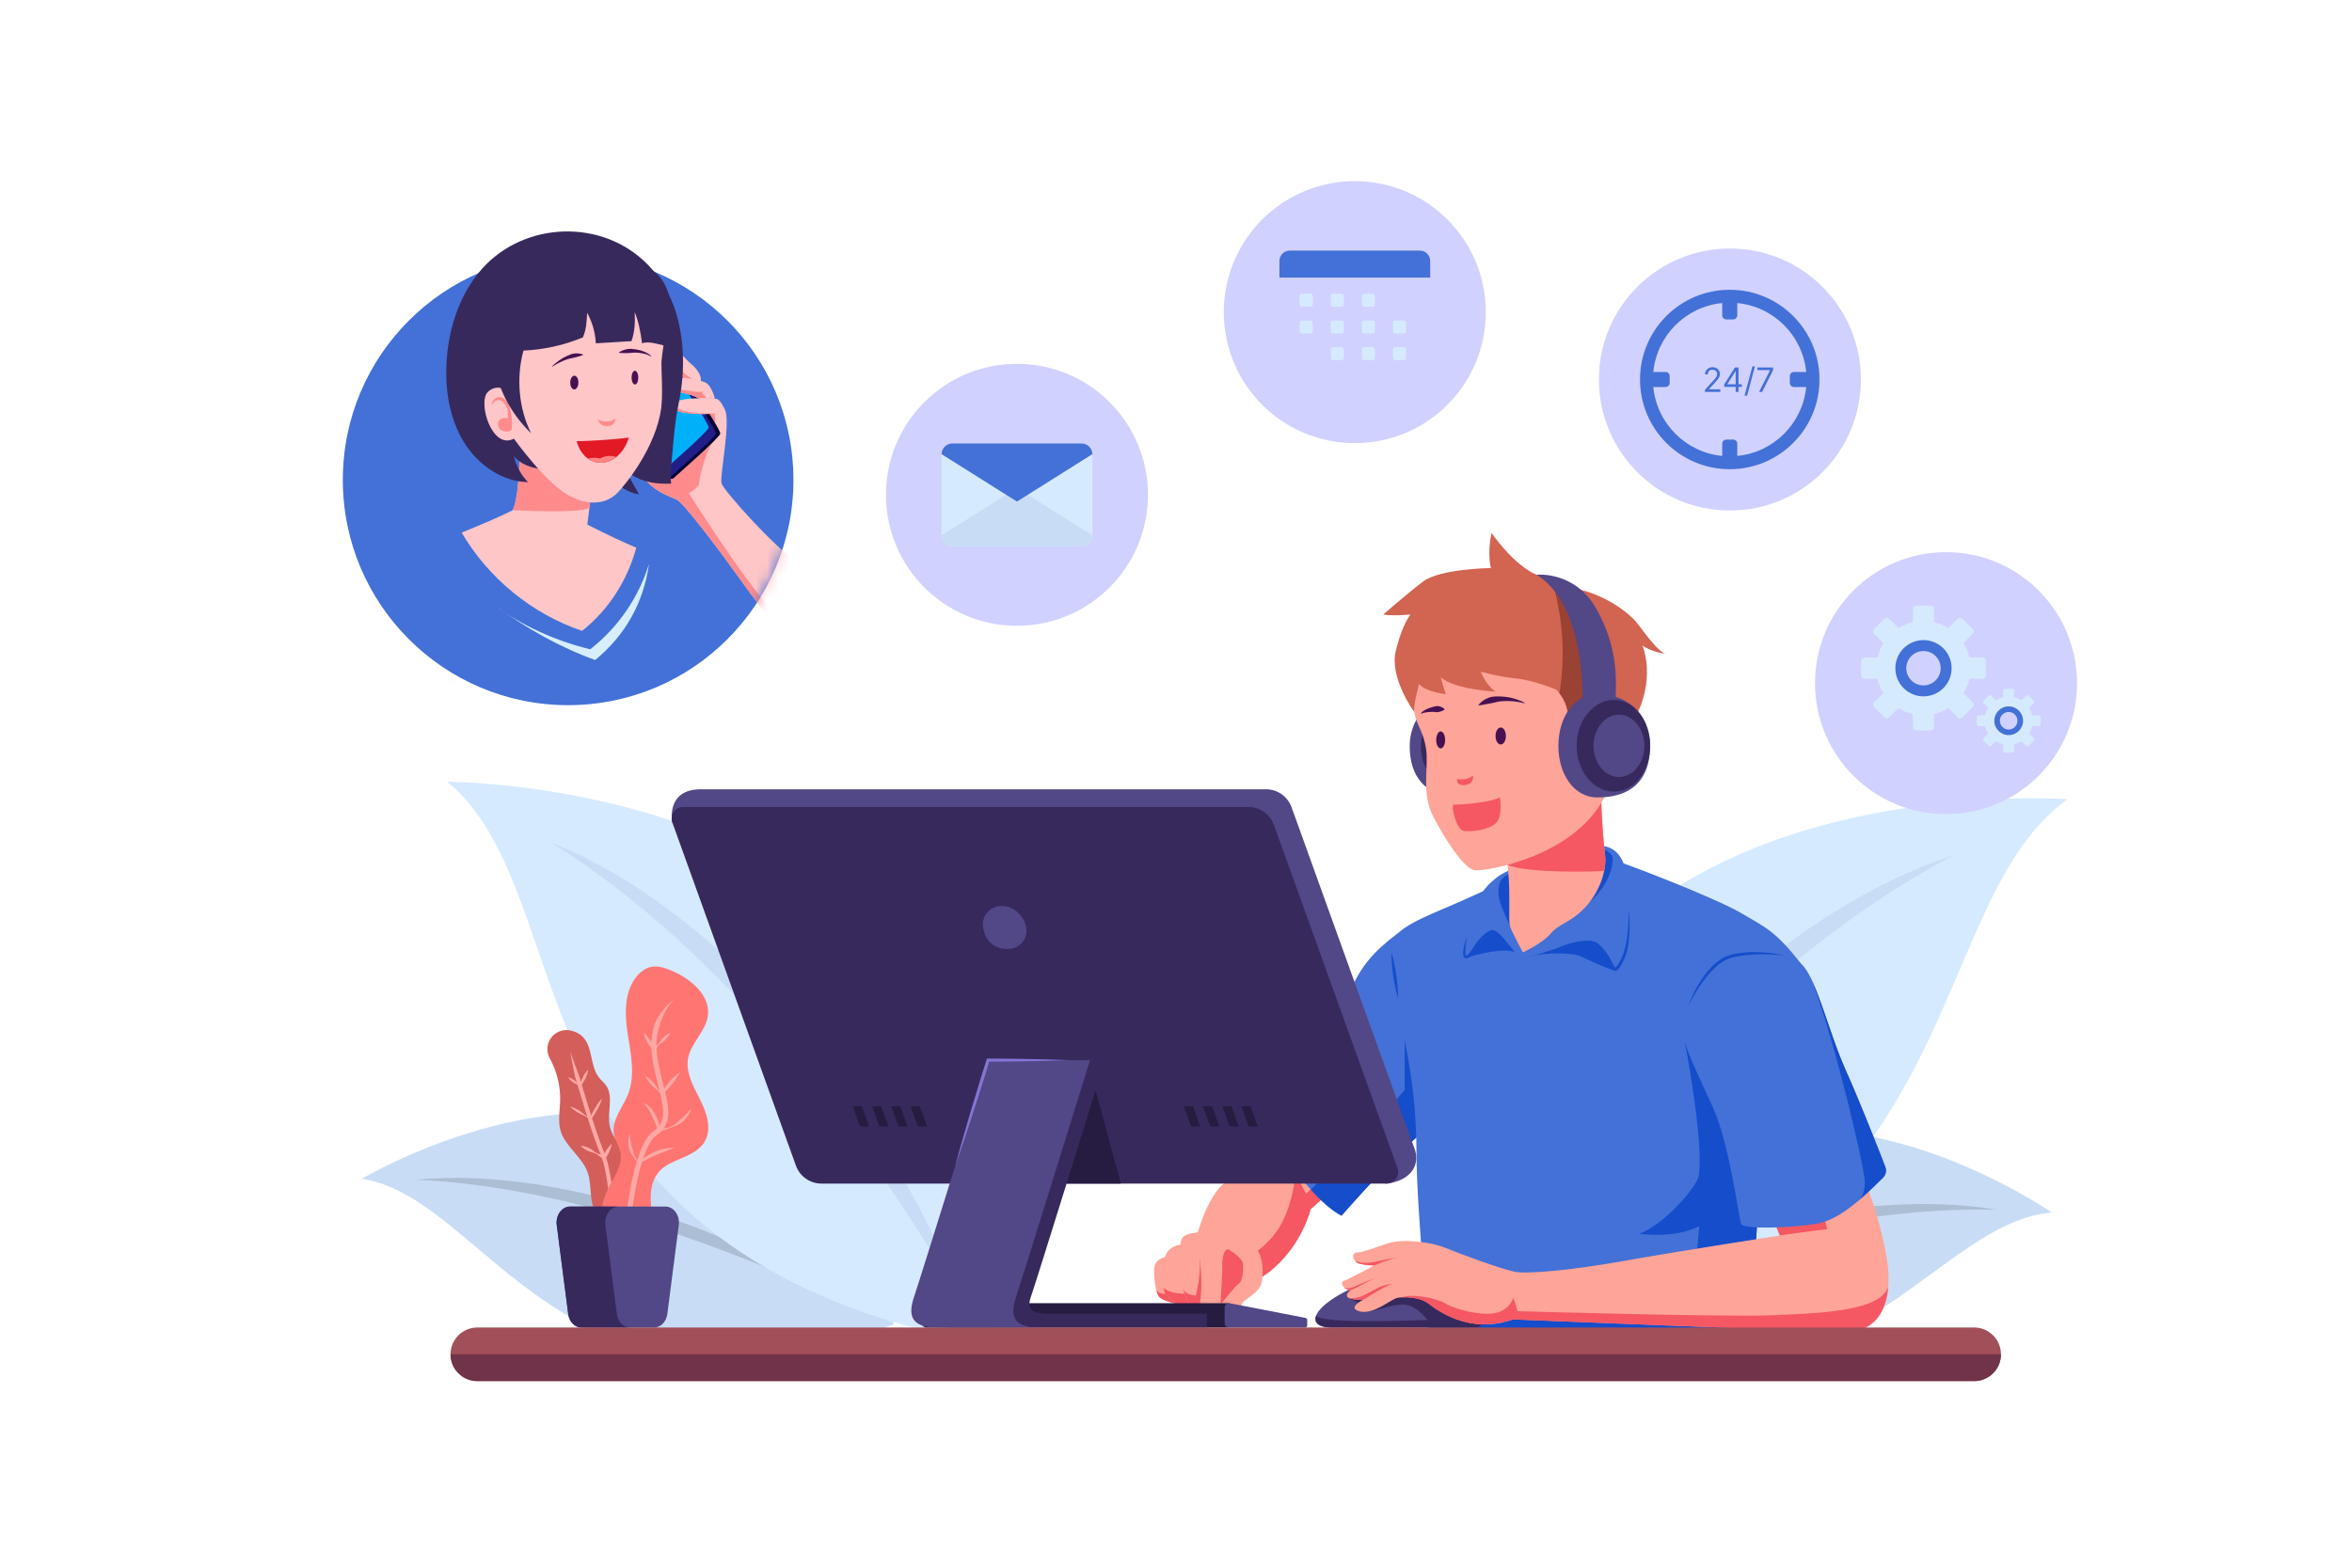 <svg width="210" height="140" viewBox="0 0 210 140" fill="none" xmlns="http://www.w3.org/2000/svg">
<mask id="mask0_2414_110581" style="mask-type:luminance" maskUnits="userSpaceOnUse" x="0" y="0" width="210" height="140">
<path d="M0 0.01H209.985V140H0V0.01Z" fill="white"/>
</mask>
<g mask="url(#mask0_2414_110581)">
<path d="M183.189 108.283C171.62 109.265 163.82 130.951 134.898 117.916C134.898 117.916 138.074 108.449 152.301 102.548C166.527 96.647 183.189 108.283 183.189 108.283Z" fill="#C8DDF5"/>
<path d="M138.844 116.293C141.863 114.723 144.995 113.37 148.194 112.192C148.989 111.887 149.796 111.611 150.606 111.343C151.412 111.064 152.228 110.817 153.043 110.565C153.855 110.303 154.682 110.091 155.506 109.867C155.918 109.757 156.329 109.641 156.743 109.537L157.989 109.238L159.238 108.952L160.495 108.704L161.753 108.457C162.172 108.377 162.595 108.315 163.018 108.25C163.864 108.126 164.706 107.984 165.558 107.902C166.409 107.814 167.255 107.691 168.111 107.659C171.518 107.412 174.963 107.468 178.323 108.037C174.92 107.954 171.546 108.156 168.199 108.568L167.571 108.639L166.947 108.735L165.696 108.918C164.86 109.025 164.033 109.193 163.204 109.342C162.79 109.423 162.373 109.482 161.96 109.568L160.723 109.824L159.485 110.082L158.255 110.377L157.022 110.659C156.612 110.757 156.204 110.868 155.796 110.972L154.57 111.289C154.161 111.392 153.758 111.519 153.35 111.626C152.536 111.849 151.72 112.068 150.913 112.319C150.105 112.565 149.291 112.795 148.486 113.054C145.256 114.06 142.055 115.167 138.844 116.293Z" fill="#ACBED3"/>
<path d="M184.606 71.374C170.489 81.465 177.02 115.281 129.911 120.605C129.911 120.605 126.766 106.017 140.541 87.578C154.317 69.139 184.606 71.374 184.606 71.374Z" fill="#D6EAFF"/>
<path d="M133.039 116.527C135.094 112.076 137.63 107.842 140.483 103.835C143.328 99.819 146.517 96.041 149.991 92.541C153.47 89.048 157.239 85.826 161.317 83.046C165.383 80.266 169.769 77.874 174.448 76.383C170.106 78.66 166.082 81.367 162.26 84.335C158.453 87.32 154.852 90.557 151.442 93.985C148.028 97.413 144.812 101.035 141.75 104.798C138.698 108.57 135.83 112.496 133.039 116.527Z" fill="#C8DDF5"/>
<path d="M32.305 105.268C43.777 107.062 50.029 129.244 79.797 118.278C79.797 118.278 77.296 108.611 63.52 101.722C49.745 94.834 32.305 105.268 32.305 105.268Z" fill="#C8DDF5"/>
<path d="M75.979 116.371C72.855 115.022 69.74 113.692 66.589 112.461C65.804 112.146 65.009 111.859 64.22 111.557C63.433 111.25 62.634 110.974 61.838 110.694C61.438 110.559 61.045 110.404 60.644 110.272L59.444 109.869C59.044 109.737 58.645 109.598 58.243 109.471L57.033 109.103L55.827 108.722L54.61 108.378L53.393 108.034C52.988 107.92 52.575 107.832 52.169 107.722C51.352 107.514 50.539 107.289 49.713 107.124L48.478 106.853L47.861 106.713L47.24 106.598C43.931 105.951 40.58 105.513 37.18 105.355C40.571 105.025 44.011 105.211 47.392 105.698C48.244 105.79 49.079 105.972 49.922 106.12C50.766 106.262 51.596 106.462 52.431 106.646C52.848 106.74 53.266 106.832 53.679 106.942L54.916 107.277L56.153 107.612L57.378 107.986L58.6 108.372C59.006 108.504 59.407 108.65 59.81 108.788C60.617 109.069 61.426 109.339 62.218 109.657C63.014 109.967 63.811 110.27 64.595 110.606C65.383 110.93 66.169 111.261 66.941 111.622C70.049 113.022 73.078 114.592 75.979 116.371Z" fill="#ACBED3"/>
<path d="M39.945 69.822C52.657 80.337 44.2 111.968 88.519 120.172C88.519 120.172 92.478 106.548 80.649 88.139C68.819 69.73 39.945 69.822 39.945 69.822Z" fill="#D6EAFF"/>
<path d="M85.808 116.098C83.413 112.097 80.947 108.188 78.3 104.412C75.642 100.645 72.834 96.998 69.828 93.521C66.824 90.043 63.631 86.732 60.227 83.642C56.808 80.567 53.182 77.724 49.227 75.255C53.573 76.963 57.582 79.518 61.258 82.422C64.947 85.328 68.31 88.635 71.376 92.183C74.438 95.736 77.209 99.537 79.632 103.541C82.064 107.538 84.177 111.729 85.808 116.098Z" fill="#C8DDF5"/>
<path d="M114.697 99.27C113.105 101.16 111.663 104.293 110.768 104.791C109.873 105.288 108.363 105.461 106.937 110.052C105.511 114.642 112.712 114.014 112.712 114.014C112.712 114.014 115.791 112.246 117.034 107.973L120.117 105.238L114.697 99.27Z" fill="#FFA498"/>
<path d="M109.126 113.507C109.126 113.507 111.456 112.748 113.433 110.66C115.417 108.564 115.673 104.835 115.673 104.835L116.623 106.611L118.524 104.579L119.441 104.491L120.116 105.235L117.033 107.97C115.79 112.242 112.711 114.011 112.711 114.011C112.711 114.011 110.726 114.182 109.047 113.682C109.09 113.574 109.126 113.507 109.126 113.507Z" fill="#F55763"/>
<path d="M125.495 82.826C123.289 84.439 121.973 85.609 120.877 87.802C119.78 89.995 112.907 97.875 112.469 98.578C112.03 99.281 116.331 106.738 119.774 108.566C119.774 108.566 124.971 102.571 127.969 100.304C130.966 98.038 129.943 89.995 128.554 87.29C127.164 84.585 125.495 82.826 125.495 82.826Z" fill="#4371D7"/>
<path d="M125.419 97.338V92.861C125.419 92.861 126.003 92.628 126.458 94.138C126.64 94.743 126.626 95.379 126.545 95.926L129.891 93.409C130.03 96.226 129.577 99.092 127.974 100.305C124.976 102.571 119.779 108.566 119.779 108.566C118.89 108.095 117.945 107.247 117.039 106.239C119.155 104.132 123.171 100.064 125.419 97.338Z" fill="#154DCB"/>
<path d="M104.034 112.248C103.462 112.426 103.039 112.7 103.039 113.421C103.039 114.142 103.163 115.286 103.437 115.733C103.71 116.181 105.123 116.449 105.123 116.449C105.123 116.449 105.028 113.471 104.73 112.924C104.431 112.377 104.034 112.248 104.034 112.248Z" fill="#FFA498"/>
<path d="M103.429 115.733C103.352 115.608 103.288 115.424 103.234 115.213C103.541 115.514 103.644 115.516 104.019 115.556L105.091 115.89C105.108 116.225 105.115 116.449 105.115 116.449C105.115 116.449 103.703 116.181 103.429 115.733Z" fill="#F55763"/>
<path d="M105.401 111.151C104.705 111.226 104.009 111.748 104.009 112.469C104.009 113.19 103.76 115.205 104.009 115.528C104.258 115.851 105.476 116.771 105.899 116.846C106.321 116.92 107.039 116.796 106.941 116.572C106.844 116.348 105.401 111.151 105.401 111.151Z" fill="#FFA498"/>
<path d="M103.898 114.986C104.426 115.582 105.776 115.529 105.776 115.529C105.776 115.529 106.369 116.162 106.443 116.366C106.487 116.489 106.73 116.65 106.763 116.776C106.54 116.861 106.159 116.892 105.894 116.846C105.479 116.772 104.302 115.888 104.022 115.549L103.898 114.988V114.986Z" fill="#F55763"/>
<path d="M107.999 109.966C105.863 110.087 105.465 110.286 105.391 111.156C105.316 112.026 105.366 114.563 105.639 115.209C105.913 115.856 106.062 116.428 106.41 116.776C106.758 117.124 107.279 117.125 107.279 117.125C107.279 117.125 108.449 115.408 108.499 113.966C108.548 112.524 107.999 109.966 107.999 109.966Z" fill="#FFA498"/>
<path d="M106.776 115.696C106.884 115.106 107.124 114.476 107.155 112.5C107.166 111.757 107.855 115.635 107.547 116.699C107.394 116.963 107.284 117.125 107.284 117.125C107.284 117.125 106.763 117.124 106.415 116.775C106.067 116.427 105.918 115.855 105.644 115.209C105.627 115.167 105.61 115.116 105.594 115.059C105.733 115.422 106.176 115.66 106.776 115.696Z" fill="#F55763"/>
<path d="M112.69 114.341C112.555 115.529 110.999 115.957 110.825 116.554C110.651 117.151 110.775 117.698 110.477 117.847C110.178 117.996 108.935 117.3 108.985 116.505C108.985 116.505 108.661 117.176 107.94 117.3C107.219 117.424 107.045 116.898 107.17 116.104C107.294 115.311 107.269 114.888 107.244 113.943C107.219 112.998 106.996 112.128 107.418 111.084C107.841 110.04 108.413 109.12 109.557 109.294C110.7 109.468 111.397 110.91 112.018 111.407C112.64 111.904 112.839 113.023 112.69 114.341Z" fill="#FFA498"/>
<path d="M108.977 116.5C109.046 114.989 109.125 113.752 109.125 113.508C109.125 113.265 109.046 111.661 109.616 111.563C109.703 111.549 110.957 112.343 110.981 112.879C111.005 113.415 110.981 114.378 110.591 114.652C110.201 114.927 108.977 116.5 108.977 116.5Z" fill="#F55763"/>
<path d="M160.795 86.043C158.528 83.168 157.748 82.875 155.409 81.511C153.069 80.146 144.198 76.685 142.37 76.246C140.542 75.807 133.17 79.244 130.751 80.341C128.332 81.437 125.254 82.516 124.729 83.585C122.974 87.163 126.451 92.234 126.469 102.86C126.479 108.425 127.747 120.94 127.747 120.94C127.747 120.94 155.603 120.992 155.993 120.407C156.383 119.822 157.358 99.838 157.846 95.743C158.333 91.649 160.795 86.043 160.795 86.043Z" fill="#4371D7"/>
<path d="M124.833 89.191C124.624 88.519 124.5 87.834 124.395 87.146C124.3 86.457 124.225 85.765 124.235 85.06C124.445 85.733 124.569 86.418 124.672 87.106C124.767 87.795 124.842 88.487 124.833 89.191Z" fill="#154DCB"/>
<path d="M135.235 85.012C134.159 84.61 131.609 85.309 131.143 85.471C130.677 85.633 131.417 83.641 131.691 83.394C131.965 83.147 132.404 82.573 133.245 82.833C134.086 83.093 134.792 84.055 134.914 84.372C135.036 84.689 135.235 85.012 135.235 85.012Z" fill="#154DCB"/>
<path d="M144.216 86.676C143.832 86.658 141.593 85.628 141.057 85.372C140.521 85.116 138.092 84.996 136.461 85.452C136.461 85.452 139.601 83.331 141.429 83.349C143.256 83.368 143.951 84.025 144.097 84.61C144.244 85.195 144.216 86.676 144.216 86.676Z" fill="#154DCB"/>
<path d="M132.238 116.459C132.537 116.167 150.73 116.752 151.096 114.851C151.461 112.95 151.713 109.492 151.713 109.492C149.522 110.662 146.343 110.175 146.343 110.175C148.463 109.483 151.534 106.004 151.68 104.98C152.131 101.827 150.446 93.133 150.446 93.133L151.68 90.65L153.125 89.845C153.125 89.845 155.863 91.209 158.204 93.718C158.046 94.412 157.92 95.096 157.843 95.743C157.383 99.604 156.491 117.585 156.063 120.12C150.428 120.328 140.214 120.702 133.379 120.937C130.067 120.945 127.744 120.94 127.744 120.94C127.744 120.94 127.701 119.294 127.602 116.933C129.508 116.822 132.053 116.64 132.238 116.459Z" fill="#154DCB"/>
<path d="M135.943 85.54C137.906 85.303 141.061 83.602 142.304 84.187C143.547 84.772 143.839 86.271 144.095 86.527C144.351 86.783 145.447 85.503 145.447 82.36C145.447 79.215 145.544 75.996 143.229 75.559C140.914 75.121 134.919 77.388 133.713 78.302C132.506 79.215 131.994 80.141 131.666 81.031C131.336 81.921 130.459 85.503 130.861 85.54C131.263 85.576 132.397 83.237 133.237 83.164C134.078 83.091 135.411 85.604 135.943 85.54Z" fill="#4371D7"/>
<path d="M134.82 82.719C134.32 81.531 133.771 80.489 133.79 79.666C133.808 78.844 133.991 78.277 134.905 78.021C135.818 77.765 136.202 78.259 136.257 79.502C136.312 80.745 134.82 82.719 134.82 82.719Z" fill="#154DCB"/>
<path d="M141.992 80.508C143.903 78.775 144.119 76.837 143.94 76.435C143.76 76.033 142.971 75.74 142.971 75.74C142.971 75.74 142.661 77.002 142.843 77.312C143.026 77.623 141.992 80.508 141.992 80.508Z" fill="#154DCB"/>
<path d="M138.938 84.702C139.403 84.493 139.889 84.33 140.384 84.195C140.882 84.074 141.393 83.977 141.925 84.012C142.187 84.031 142.469 84.089 142.703 84.274C142.91 84.469 143.067 84.646 143.243 84.846C143.591 85.242 143.831 85.721 144.051 86.173C144.1 86.277 144.177 86.399 144.211 86.41C144.215 86.411 144.213 86.418 144.253 86.393C144.286 86.37 144.324 86.33 144.359 86.286C144.502 86.104 144.618 85.876 144.732 85.654C144.962 85.217 145.086 84.732 145.184 84.238C145.279 83.744 145.334 83.239 145.369 82.733C145.413 82.228 145.427 81.719 145.434 81.209C145.535 82.224 145.536 83.252 145.396 84.274C145.327 84.783 145.2 85.297 144.97 85.772C144.857 86.004 144.741 86.234 144.573 86.457C144.529 86.512 144.481 86.567 144.41 86.618C144.376 86.644 144.33 86.668 144.274 86.681C144.217 86.695 144.147 86.686 144.095 86.661C143.99 86.609 143.946 86.538 143.904 86.479C143.863 86.417 143.831 86.358 143.801 86.299C143.58 85.836 143.361 85.393 143.039 85.016C142.885 84.828 142.705 84.622 142.546 84.463C142.38 84.325 142.143 84.256 141.904 84.226C141.417 84.168 140.909 84.236 140.414 84.329C139.915 84.416 139.425 84.552 138.938 84.702Z" fill="#154DCB"/>
<path d="M134.447 84.041C134.235 83.853 134.024 83.666 133.794 83.51C133.681 83.432 133.565 83.358 133.445 83.306C133.384 83.283 133.326 83.265 133.271 83.258C133.247 83.261 133.222 83.259 133.203 83.265C133.185 83.277 133.174 83.272 133.14 83.298C132.668 83.588 132.301 83.988 131.99 84.445C131.831 84.665 131.693 84.918 131.506 85.146C131.412 85.26 131.313 85.37 131.187 85.467C131.121 85.513 131.055 85.566 130.937 85.58C130.88 85.59 130.801 85.565 130.754 85.523C130.706 85.479 130.682 85.429 130.668 85.387C130.616 85.214 130.633 85.07 130.647 84.923C130.665 84.779 130.69 84.638 130.723 84.499C130.793 84.222 130.87 83.95 130.969 83.684C130.931 83.965 130.881 84.243 130.858 84.522C130.842 84.66 130.832 84.799 130.829 84.935C130.829 85.068 130.832 85.213 130.872 85.308C130.88 85.332 130.894 85.345 130.899 85.348C130.906 85.348 130.899 85.351 130.913 85.347C130.936 85.344 130.991 85.313 131.036 85.274C131.129 85.195 131.217 85.091 131.297 84.983C131.462 84.77 131.594 84.525 131.76 84.285C131.926 84.05 132.108 83.823 132.319 83.62C132.53 83.418 132.775 83.245 133.027 83.111C133.051 83.095 133.109 83.074 133.157 83.06C133.205 83.051 133.253 83.056 133.298 83.058C133.383 83.076 133.457 83.106 133.525 83.142C133.657 83.218 133.771 83.308 133.879 83.404C134.088 83.601 134.281 83.81 134.447 84.041Z" fill="#154DCB"/>
<path d="M134.548 75.57C134.552 76.343 134.583 77.113 134.663 77.881C134.86 79.766 134.668 82.252 134.817 82.711C134.983 83.223 135.97 85.051 135.97 85.051C135.97 85.051 137.725 84.246 138.456 83.369C139.187 82.492 140.137 82.447 141.417 81.153C142.697 79.86 143.566 77.805 143.281 76.094C143.245 75.875 143.02 73.686 142.97 71.419C142.921 69.152 140.539 67.43 138.273 67.43C136.006 67.43 134.649 70.793 134.579 73.06C134.549 73.99 134.544 74.864 134.548 75.57Z" fill="#FFA498"/>
<path d="M142.97 71.434C143.02 73.7 143.244 75.89 143.281 76.109C143.369 76.638 143.347 77.2 143.236 77.762C142.734 77.854 136.279 78.01 134.607 77.231C134.569 76.684 134.551 76.135 134.548 75.585C134.544 74.879 134.549 74.005 134.579 73.075C134.609 72.114 134.871 70.957 135.334 69.942L140.644 68.06C141.948 68.755 142.939 69.981 142.97 71.434Z" fill="#F55763"/>
<path d="M130.58 61.997C127.15 61.997 125.867 64.632 125.867 66.606C125.867 68.378 126.435 71.215 130.58 71.215C132.653 71.215 134.056 69.151 134.056 66.606C134.056 64.061 132.653 61.997 130.58 61.997Z" fill="#524787"/>
<path d="M130.426 63.121C127.836 63.121 126.867 65.111 126.867 66.602C126.867 67.94 127.296 70.082 130.426 70.082C131.991 70.082 133.051 68.524 133.051 66.602C133.051 64.68 131.991 63.121 130.426 63.121Z" fill="#38295C"/>
<path d="M126.26 63.55C126.462 64.752 127.057 65.211 127.323 66.831C127.588 68.451 126.88 70.806 127.936 72.856C128.993 74.906 130.702 77.602 131.689 77.716C132.676 77.83 140.583 76.494 143.251 71.189C144.017 69.666 145.654 63.695 144.253 60.048C142.852 56.402 140.574 53.061 135.309 52.96C130.044 52.858 125.186 57.181 126.26 63.55Z" fill="#FFA498"/>
<path d="M130.652 70.117C130.934 70.123 131.242 70.016 131.381 69.832C131.503 69.67 131.553 69.458 131.517 69.259C131.106 69.598 130.601 69.656 130.095 69.568C130.032 69.946 130.323 70.109 130.652 70.117Z" fill="#F55763"/>
<path d="M139.965 63.547C139.764 62.297 138.929 61.576 138.929 61.576C138.929 61.576 136.916 60.74 135.36 60.588C133.803 60.437 132.208 59.981 132.208 59.981C132.208 59.981 132.702 61.231 133.537 61.764C133.537 61.764 129.816 61.576 128.639 60.474C128.639 60.474 128.867 61.382 129.095 61.991C129.095 61.991 127.272 61.803 126.702 61.082C126.702 61.082 126.247 62.671 126.247 63.547C126.247 63.547 124.057 60.55 124.614 58.171C125.171 55.791 125.93 54.88 125.93 54.88C125.93 54.88 124.361 55.032 123.5 54.88C123.5 54.88 125.525 53.108 127.044 51.944C128.563 50.779 133.119 50.729 133.119 50.729C133.119 50.729 132.765 49.514 133.17 47.59C133.17 47.59 135.119 50.45 137.182 51.324C139.245 52.197 138.967 52.123 141.155 52.675C143.342 53.227 145.422 54.627 146.295 55.804C147.168 56.981 148.118 58.196 148.687 58.386C148.687 58.386 147.32 58.196 146.637 57.627C146.637 57.627 147.776 60.215 146.27 63.547C144.764 66.879 140.99 65.893 140.258 65.157C139.526 64.422 139.965 63.547 139.965 63.547Z" fill="#D26452"/>
<path d="M140.262 65.163C139.53 64.427 139.969 63.553 139.969 63.553C139.848 62.796 139.494 62.235 139.234 61.908C139.782 58.588 139.558 55.142 138.586 51.92C139.154 52.151 139.492 52.255 140.315 52.466C141.325 53.986 142.08 55.695 142.6 57.427C143.263 59.632 143.583 62.014 142.965 64.232C142.807 64.801 142.576 65.356 142.284 65.875C141.347 65.797 140.557 65.46 140.262 65.163Z" fill="#9A4234"/>
<path d="M141.294 62.312C141.294 62.312 141.554 53.984 137.188 51.327C137.188 51.327 140.567 50.947 142.503 54.326C144.44 57.706 144.309 60.604 144.26 62.228C144.211 63.852 141.294 62.312 141.294 62.312Z" fill="#524787"/>
<path d="M142.616 61.997C146.046 61.997 147.329 64.632 147.329 66.606C147.329 68.378 146.761 71.215 142.616 71.215C140.544 71.215 139.141 69.151 139.141 66.606C139.141 64.061 140.544 61.997 142.616 61.997Z" fill="#524787"/>
<path d="M140.773 66.6C140.773 64.34 142.265 62.508 144.105 62.508C145.945 62.508 147.336 64.34 147.336 66.6C147.336 68.859 145.945 70.691 144.105 70.691C142.265 70.691 140.773 68.859 140.773 66.6Z" fill="#38295C"/>
<path d="M142.281 66.606C142.281 65.068 143.296 63.822 144.549 63.822C145.801 63.822 146.816 65.068 146.816 66.606C146.816 68.144 145.801 69.391 144.549 69.391C143.296 69.391 142.281 68.144 142.281 66.606Z" fill="#524787"/>
<path d="M133.923 71.208C132.996 71.718 129.969 71.889 129.763 71.86C129.557 71.832 129.98 74.131 130.721 74.216C131.463 74.301 132.946 74.102 133.563 73.507C134.181 72.912 133.923 71.208 133.923 71.208Z" fill="#F55763"/>
<path d="M133.531 65.725C133.531 65.306 133.738 64.966 133.993 64.966C134.249 64.966 134.455 65.306 134.455 65.725C134.455 66.144 134.249 66.484 133.993 66.484C133.738 66.484 133.531 66.144 133.531 65.725Z" fill="#471052"/>
<path d="M128.234 66.077C128.234 65.657 128.412 65.317 128.632 65.317C128.851 65.317 129.029 65.657 129.029 66.077C129.029 66.496 128.851 66.836 128.632 66.836C128.412 66.836 128.234 66.496 128.234 66.077Z" fill="#471052"/>
<path d="M136.12 62.758C135.805 62.584 135.464 62.464 135.116 62.364C134.766 62.27 134.402 62.214 134.033 62.201C133.667 62.183 133.279 62.173 132.924 62.31C132.568 62.432 132.246 62.656 132.008 62.951L132.035 62.996C132.416 62.955 132.731 62.861 133.064 62.817C133.389 62.769 133.704 62.65 134.044 62.622C134.716 62.565 135.421 62.618 136.099 62.806L136.12 62.758Z" fill="#471052"/>
<path d="M126.899 63.727C127.064 63.663 127.238 63.623 127.41 63.603C127.582 63.58 127.754 63.571 127.924 63.569C128.096 63.567 128.267 63.628 128.434 63.587C128.519 63.568 128.605 63.552 128.693 63.515C128.781 63.485 128.872 63.446 128.969 63.378L128.974 63.325C128.809 63.164 128.622 63.095 128.432 63.061C128.24 63.025 128.051 63.102 127.866 63.152C127.681 63.2 127.5 63.265 127.329 63.352C127.162 63.445 126.998 63.542 126.867 63.685L126.899 63.727Z" fill="#471052"/>
<path d="M132.24 118.271C132.242 118.389 132.077 118.559 131.675 118.559H118.996C117.534 118.559 117.193 117.98 117.631 117.249C118.07 116.518 119.922 114.909 124.504 113.788C129.086 112.667 131.495 115.289 132.24 116.469C132.786 117.335 132.24 118.271 132.24 118.271Z" fill="#524787"/>
<path d="M117.521 117.469C117.774 118.307 127.448 117.87 127.448 117.87C127.448 117.87 126.467 116.545 125.383 116.507C124.298 116.469 123.771 116.846 122.317 117.096C120.862 117.346 121.94 116.504 121.94 116.504C121.94 116.504 120.913 116.277 120.494 115.953C120.494 115.953 122.891 115.244 123.896 115.08C124.901 114.915 127.461 115.025 127.79 115.08C128.022 115.118 129.203 114.433 130.63 114.777C131.427 115.359 131.954 116.019 132.238 116.469C132.784 117.335 132.238 118.271 132.238 118.271C132.24 118.388 132.075 118.559 131.673 118.559H118.994C117.682 118.559 117.275 118.092 117.521 117.469Z" fill="#38295C"/>
<path d="M158.908 110.336C158.908 110.336 149.892 111.73 145.004 112.605C140.374 113.433 136.377 113.793 135.243 113.573C134.11 113.354 130.235 111.929 128.992 111.417C127.749 110.905 125.263 110.612 123.984 111.015C122.704 111.417 121.656 111.855 121.144 111.855C120.633 111.855 120.73 112.684 121.412 112.855C122.095 113.025 122.704 113.001 122.704 113.001C122.704 113.001 120.389 114.268 119.974 114.39C119.56 114.512 120.051 115.267 120.612 115.219C120.612 115.219 120.121 115.511 120.291 115.803C120.462 116.096 121.68 116.096 121.68 116.096C121.68 116.096 120.194 116.827 121.437 117.12C122.68 117.412 124.166 116.023 124.776 115.901C125.385 115.779 126.798 115.852 127.481 116.364C128.163 116.876 131.088 119.24 135.085 117.827C135.085 117.827 162.214 118.926 164.919 118.926C167.624 118.926 169.258 116.535 168.391 111.929C167.524 107.322 165.842 103.886 165.842 103.886L156.483 104.544L158.908 110.336Z" fill="#FFA498"/>
<path d="M124.836 112.27C125.075 112.213 125.265 112.18 125.384 112.173C125.384 112.173 125.153 112.213 124.836 112.27Z" fill="#F55763"/>
<path d="M122.711 113.011C122.711 113.011 122.101 113.035 121.419 112.864C121.227 112.816 121.083 112.715 120.984 112.596C121.743 112.932 122.678 112.718 123.189 112.596C123.512 112.519 124.305 112.375 124.847 112.278C124.304 112.406 123.509 112.655 122.711 113.011Z" fill="#F55763"/>
<path d="M122.828 114.094C122.887 114.067 122.936 114.046 122.968 114.037C122.968 114.037 122.915 114.058 122.828 114.094Z" fill="#F55763"/>
<path d="M119.977 114.938C119.985 114.946 120.253 115.182 120.816 114.937C121.285 114.733 122.424 114.266 122.821 114.103C122.322 114.33 120.969 115.093 120.609 115.224C120.36 115.246 120.125 115.108 119.977 114.938Z" fill="#F55763"/>
<path d="M121.379 115.83C121.794 115.708 122.659 115.184 123.189 114.933C123.719 114.683 124.395 114.654 124.395 114.654C124.395 114.654 124.194 114.672 123.664 114.933C123.134 115.194 121.68 116.098 121.68 116.098C121.68 116.098 120.899 116.097 120.5 115.947C120.504 115.947 120.967 115.951 121.379 115.83Z" fill="#F55763"/>
<path d="M129.087 116.425C129.855 116.9 132.121 117.522 133.474 117.266C134.827 117.01 135.119 115.877 135.119 115.877L135.497 117.096C135.497 117.096 154.312 117.632 158.138 117.46C161.921 117.29 167.82 117.203 168.591 114.932C168.379 117.569 166.95 118.926 164.913 118.926C162.208 118.926 135.079 117.827 135.079 117.827C131.082 119.24 128.158 116.876 127.475 116.364C126.908 115.939 125.837 115.817 125.141 115.858C126.179 115.494 128.32 115.95 129.087 116.425Z" fill="#F55763"/>
<path d="M158.913 110.32C158.913 110.32 162.438 109.841 163.144 109.768L162.608 107.575L158.148 108.477L158.913 110.32Z" fill="#F55763"/>
<path d="M168.334 104.197C168.466 104.541 168.382 104.927 168.119 105.184C166.481 106.783 164.33 108.963 162.118 109.298C159.705 109.663 155.684 109.81 155.464 109.298C155.245 108.786 154.441 102.279 152.979 98.989C151.516 95.698 150.566 94.017 150.2 92.116C149.835 90.215 153.125 85.755 154.587 85.389C156.049 85.024 159.413 84.804 160.802 86.047C162.191 87.29 163.215 92.043 164.823 95.625C166.121 98.516 167.752 102.692 168.334 104.197Z" fill="#4371D7"/>
<path d="M159.279 85.328C158.831 85.276 158.384 85.239 157.935 85.229C157.488 85.211 157.04 85.213 156.595 85.239C156.15 85.266 155.706 85.311 155.27 85.389C155.051 85.424 154.836 85.475 154.62 85.523C154.419 85.596 154.212 85.65 154.027 85.765C153.831 85.853 153.66 85.992 153.479 86.113C153.315 86.257 153.14 86.389 152.99 86.551C152.668 86.853 152.398 87.208 152.123 87.558C151.855 87.914 151.612 88.29 151.381 88.674C151.143 89.055 150.932 89.451 150.727 89.852C151.029 89.001 151.446 88.192 151.947 87.434C152.202 87.057 152.478 86.692 152.801 86.365C152.953 86.192 153.139 86.051 153.311 85.897C153.503 85.766 153.683 85.617 153.897 85.517C154.099 85.396 154.331 85.334 154.554 85.258C154.778 85.211 155.001 85.157 155.227 85.128C155.679 85.064 156.134 85.021 156.588 85.025C157.496 85.023 158.403 85.111 159.279 85.328Z" fill="#154DCB"/>
<path d="M166.502 105.549C166.49 104.38 164.023 93.671 161.844 87.701C162.77 89.741 163.636 93 164.817 95.629C166.115 98.52 167.746 102.696 168.328 104.201C168.46 104.545 168.376 104.931 168.113 105.188C167.485 105.801 166.782 106.498 166.029 107.145C166.086 107.09 166.513 106.639 166.502 105.549Z" fill="#154DCB"/>
<path d="M48.888 93.487C48.843 93.847 48.918 94.21 49.093 94.528C49.731 95.689 50.055 97.022 50.013 98.346C49.985 99.218 49.806 100.11 50.044 100.95C50.453 102.399 51.983 103.295 52.475 104.718C52.911 105.98 52.505 107.566 53.412 108.546C53.637 108.789 53.986 108.975 54.293 108.852C54.447 108.79 54.563 108.661 54.672 108.536C55.712 107.356 56.825 105.921 56.504 104.381C56.203 102.934 54.712 101.956 54.429 100.506C54.199 99.321 54.805 97.953 54.125 96.955C53.938 96.679 53.67 96.469 53.465 96.206C52.657 95.169 52.957 93.516 52.026 92.588C51.723 92.285 51.343 92.114 50.929 92.025C49.954 91.817 49.01 92.497 48.888 93.487Z" fill="#D35E5A"/>
<path d="M54.798 111.855C54.861 111.084 54.887 110.312 54.916 109.538C54.881 108.766 54.84 107.994 54.774 107.223C54.708 106.452 54.621 105.681 54.484 104.914C54.346 104.152 54.163 103.374 53.842 102.658C53.282 101.242 52.83 99.762 52.373 98.295L51.709 96.084C51.437 95.362 51.171 94.638 50.914 93.909C51.027 94.676 51.202 95.429 51.356 96.187L52.021 98.403C52.481 99.878 52.929 101.349 53.503 102.799C53.813 103.493 53.984 104.227 54.122 104.978C54.256 105.729 54.341 106.49 54.407 107.254C54.471 108.018 54.516 108.785 54.545 109.553L54.798 111.855Z" fill="#FFA8A5"/>
<path d="M50.734 96.223C50.862 96.415 51.026 96.56 51.202 96.687C51.292 96.748 51.398 96.788 51.497 96.837C51.597 96.885 51.684 96.95 51.765 97.023L51.8 97.055L51.832 97.007C51.905 96.894 51.995 96.79 52.065 96.676C52.133 96.56 52.205 96.447 52.265 96.328C52.383 96.088 52.47 95.833 52.515 95.558L52.493 95.547C52.3 95.749 52.15 95.973 52.03 96.211C51.972 96.332 51.925 96.457 51.874 96.581C51.826 96.706 51.797 96.841 51.752 96.967L51.818 96.951C51.724 96.895 51.636 96.831 51.561 96.749C51.485 96.67 51.416 96.581 51.332 96.512C51.158 96.382 50.972 96.268 50.749 96.203L50.734 96.223Z" fill="#FFA8A5"/>
<path d="M50.914 98.855C51.047 98.964 51.183 99.082 51.327 99.181C51.469 99.282 51.615 99.38 51.772 99.458C51.931 99.535 52.099 99.595 52.252 99.681C52.406 99.766 52.545 99.873 52.682 99.984L52.731 100.023L52.779 99.96C52.991 99.682 53.172 99.388 53.343 99.088C53.504 98.781 53.647 98.466 53.749 98.127L53.728 98.115C53.491 98.378 53.294 98.664 53.115 98.959C52.946 99.26 52.787 99.567 52.659 99.892L52.756 99.867C52.596 99.793 52.438 99.714 52.294 99.614C52.148 99.516 52.018 99.392 51.878 99.285C51.737 99.18 51.582 99.096 51.425 99.017C51.265 98.941 51.106 98.866 50.919 98.831L50.914 98.855Z" fill="#FFA8A5"/>
<path d="M51.867 102.348C52.013 102.494 52.175 102.602 52.342 102.7C52.507 102.801 52.688 102.869 52.881 102.914C53.074 102.961 53.248 103.046 53.403 103.164C53.558 103.282 53.709 103.411 53.864 103.513L53.981 103.59L54.068 103.459C54.197 103.267 54.313 103.069 54.404 102.855C54.495 102.643 54.575 102.424 54.62 102.187L54.593 102.172C54.416 102.337 54.275 102.522 54.144 102.713C54.012 102.903 53.907 103.108 53.813 103.319L54.017 103.265C53.84 103.168 53.652 103.112 53.466 103.046C53.28 102.983 53.11 102.89 52.957 102.763C52.805 102.633 52.638 102.532 52.455 102.465C52.273 102.394 52.086 102.337 51.88 102.32L51.867 102.348Z" fill="#FFA8A5"/>
<path d="M56.032 112.01C56.635 111.911 58.896 111.187 58.738 110.597C58.06 108.062 57.383 105.187 59.73 103.947C60.859 103.351 62.277 103.048 62.92 101.944C63.583 100.807 63.096 99.362 62.501 98.189C61.906 97.015 61.191 95.758 61.445 94.468C61.712 93.116 62.99 92.118 63.195 90.756C63.474 88.895 61.667 87.396 59.932 86.67C59.342 86.423 58.693 86.212 58.071 86.362C57.626 86.469 57.241 86.754 56.937 87.095C55.717 88.458 55.767 90.515 56.045 92.322C56.324 94.13 56.749 96.038 56.069 97.736C55.585 98.941 54.55 100.075 54.827 101.344C54.938 101.852 55.255 102.296 55.376 102.802C55.702 104.166 54.569 105.395 54.049 106.698C53.379 108.379 53.839 110.433 55.11 111.708C55.351 111.951 55.694 112.065 56.032 112.01Z" fill="#FF7571"/>
<path d="M55.817 112.047C55.957 111.043 56.097 110.044 56.275 109.052C56.318 108.803 56.37 108.556 56.41 108.308C56.448 108.06 56.47 107.809 56.511 107.562C56.586 107.065 56.669 106.57 56.764 106.078C56.956 105.095 57.185 104.116 57.521 103.185C57.689 102.722 57.889 102.268 58.153 101.877C58.285 101.682 58.439 101.509 58.611 101.393C58.837 101.244 59.052 101.053 59.221 100.826C59.569 100.365 59.673 99.779 59.661 99.252C59.649 98.717 59.548 98.206 59.435 97.708C59.203 96.712 58.91 95.751 58.747 94.772C58.582 93.798 58.55 92.8 58.807 91.866C58.886 91.638 58.949 91.406 59.024 91.174C59.1 90.942 59.2 90.718 59.312 90.498C59.537 90.058 59.831 89.648 60.157 89.258C59.758 89.571 59.387 89.933 59.079 90.352C58.924 90.559 58.779 90.778 58.655 91.011C58.528 91.241 58.419 91.486 58.363 91.744C58.082 92.767 58.122 93.838 58.293 94.848C58.463 95.864 58.76 96.84 58.986 97.811C59.097 98.296 59.191 98.783 59.201 99.259C59.211 99.734 59.119 100.198 58.851 100.552C58.718 100.73 58.552 100.881 58.356 101.009C58.109 101.178 57.926 101.394 57.775 101.616C57.473 102.063 57.266 102.543 57.089 103.027C56.739 103.997 56.507 104.992 56.312 105.991C56.216 106.49 56.132 106.991 56.056 107.493C56.022 107.745 55.974 107.994 55.944 108.246C55.919 108.499 55.907 108.753 55.891 109.007C55.836 110.021 55.799 111.034 55.817 112.047Z" fill="#FFA8A5"/>
<path d="M59.83 92.258C59.656 92.319 59.511 92.42 59.376 92.528C59.242 92.637 59.115 92.754 59.02 92.901C58.925 93.047 58.84 93.201 58.718 93.322C58.601 93.446 58.459 93.547 58.324 93.656L58.502 93.667C58.442 93.537 58.368 93.416 58.3 93.291C58.229 93.168 58.158 93.045 58.075 92.93C57.997 92.813 57.907 92.703 57.822 92.59C57.736 92.477 57.64 92.373 57.562 92.253L57.532 92.258C57.525 92.416 57.573 92.563 57.621 92.701C57.674 92.839 57.733 92.972 57.805 93.098C57.871 93.227 57.956 93.344 58.041 93.46C58.13 93.574 58.214 93.69 58.315 93.796L58.427 93.914L58.494 93.808C58.585 93.663 58.673 93.512 58.788 93.385C58.897 93.254 59.046 93.16 59.186 93.06C59.328 92.96 59.439 92.833 59.548 92.703C59.657 92.572 59.758 92.437 59.849 92.282L59.83 92.258Z" fill="#FFA8A5"/>
<path d="M57.633 96.095C57.705 96.267 57.798 96.425 57.903 96.572C58.01 96.718 58.121 96.86 58.248 96.987C58.379 97.111 58.529 97.217 58.669 97.332C58.806 97.449 58.927 97.58 59.036 97.724L59.071 97.769L59.121 97.73C59.303 97.585 59.448 97.453 59.592 97.298C59.728 97.142 59.873 96.994 60.001 96.832C60.129 96.671 60.248 96.504 60.361 96.333C60.476 96.161 60.578 95.982 60.698 95.815L60.68 95.79C60.48 95.884 60.324 96.031 60.169 96.171C60.017 96.314 59.876 96.466 59.745 96.626C59.613 96.785 59.501 96.96 59.378 97.125C59.258 97.286 59.157 97.487 59.044 97.629L59.128 97.635C58.989 97.522 58.864 97.393 58.756 97.249C58.651 97.103 58.557 96.946 58.447 96.806C58.334 96.668 58.205 96.544 58.077 96.42C57.947 96.298 57.808 96.183 57.657 96.076L57.633 96.095Z" fill="#FFA8A5"/>
<path d="M61.668 99.063C61.478 99.287 61.281 99.493 61.079 99.689C60.876 99.886 60.659 100.059 60.447 100.248C60.232 100.432 59.987 100.596 59.71 100.677C59.436 100.763 59.144 100.774 58.863 100.771L58.989 100.86C58.939 100.623 58.866 100.4 58.788 100.174C58.712 99.949 58.614 99.73 58.497 99.521C58.38 99.311 58.242 99.111 58.079 98.93C57.913 98.754 57.721 98.589 57.492 98.507L57.477 98.533C57.65 98.691 57.784 98.872 57.9 99.066C58.018 99.258 58.118 99.461 58.217 99.665L58.499 100.288C58.592 100.497 58.673 100.714 58.755 100.925L58.794 101.027L58.88 101.014C59.18 100.967 59.464 100.866 59.741 100.768C60.015 100.661 60.297 100.567 60.567 100.429C60.839 100.295 61.069 100.089 61.261 99.859C61.453 99.628 61.61 99.366 61.696 99.077L61.668 99.063Z" fill="#FFA8A5"/>
<path d="M56.212 101.33C56.12 101.552 56.088 101.794 56.094 102.034C56.105 102.273 56.142 102.514 56.226 102.74C56.314 102.964 56.444 103.17 56.588 103.356L57.01 103.917L57.04 103.957L57.089 103.923C57.317 103.76 57.577 103.637 57.825 103.508C58.072 103.375 58.328 103.262 58.585 103.153C58.84 103.042 59.096 102.93 59.359 102.832C59.62 102.724 59.889 102.639 60.161 102.537L60.157 102.506C59.575 102.494 58.988 102.617 58.453 102.853C58.185 102.97 57.933 103.12 57.688 103.278C57.445 103.441 57.228 103.636 57.016 103.838L57.094 103.843C56.938 103.678 56.796 103.496 56.705 103.287C56.603 103.083 56.553 102.861 56.484 102.653C56.349 102.233 56.264 101.8 56.242 101.337L56.212 101.33Z" fill="#FFA8A5"/>
<path d="M51.93 118.559H58.385C58.984 118.559 59.494 118.041 59.584 117.34L60.606 109.399C60.718 108.53 60.149 107.748 59.407 107.748H50.908C50.166 107.748 49.597 108.53 49.709 109.399L50.731 117.34C50.822 118.041 51.331 118.559 51.93 118.559Z" fill="#524787"/>
<path d="M50.908 107.748H55.253C54.511 107.748 53.943 108.53 54.054 109.399L55.076 117.34C55.166 118.041 55.676 118.559 56.275 118.559H51.93C51.331 118.559 50.822 118.041 50.731 117.34L49.709 109.399C49.597 108.53 50.166 107.748 50.908 107.748Z" fill="#38295C"/>
<path d="M109.756 116.378H82.758C82.486 116.378 82.266 116.598 82.266 116.87V118.066C82.266 118.338 82.486 118.559 82.758 118.559H109.756V116.378Z" fill="#261B41"/>
<path d="M116.718 117.882V118.368C116.718 118.473 116.633 118.559 116.528 118.559H109.727C109.515 118.559 109.344 118.387 109.344 118.176V116.759C109.344 116.53 109.543 116.352 109.77 116.378L116.549 117.693C116.645 117.704 116.718 117.785 116.718 117.882Z" fill="#524787"/>
<path d="M62.579 70.486H113.039C114.06 70.486 114.971 71.126 115.317 72.087L126.352 102.733C126.814 104.314 125.658 105.498 123.799 105.698C123.514 105.729 122.159 105.119 120.031 104.118H74.919C73.898 104.118 72.987 103.478 72.641 102.517L62.673 74.833C60.987 73.954 60.026 73.451 60.026 73.451C60.026 73.451 59.402 70.486 62.579 70.486Z" fill="#524787"/>
<path d="M111.464 72.067H61.004C60.288 72.067 59.788 72.778 60.031 73.452L71.066 104.098C71.412 105.059 72.324 105.699 73.344 105.699H123.804C124.521 105.699 125.02 104.988 124.778 104.314L113.742 73.668C113.396 72.707 112.485 72.067 111.464 72.067Z" fill="#38295C"/>
<path d="M100.073 105.699L97.833 97.392L89.344 105.699H100.073Z" fill="#261B41"/>
<path d="M87.781 82.828C88.003 84.198 88.889 84.75 89.951 84.75C91.013 84.75 91.812 83.873 91.626 82.828C91.44 81.783 90.517 80.906 89.455 80.906C88.394 80.906 87.611 81.78 87.781 82.828Z" fill="#524787"/>
<path d="M111.492 100.594L110.844 98.791H111.659L112.308 100.594H111.492Z" fill="#261B41"/>
<path d="M109.782 100.594L109.133 98.791H109.948L110.597 100.594H109.782Z" fill="#261B41"/>
<path d="M108.055 100.594L107.406 98.791H108.222L108.871 100.594H108.055Z" fill="#261B41"/>
<path d="M106.344 100.594L105.695 98.791H106.511L107.16 100.594H106.344Z" fill="#261B41"/>
<path d="M81.953 100.594L81.305 98.791H82.12L82.769 100.594H81.953Z" fill="#261B41"/>
<path d="M80.219 100.594L79.57 98.791H80.386L81.035 100.594H80.219Z" fill="#261B41"/>
<path d="M78.516 100.594L77.867 98.791H78.683L79.332 100.594H78.516Z" fill="#261B41"/>
<path d="M76.781 100.594L76.133 98.791H76.948L77.597 100.594H76.781Z" fill="#261B41"/>
<path d="M83.009 115.597C83.507 114.165 89.546 94.681 89.546 94.681H97.296L97.809 97.395C97.809 97.395 92.612 114.165 92.114 115.597C92.076 115.706 92.04 115.816 92.006 115.925H92.006C91.551 117.325 92.752 117.319 94.106 117.319H107.775V118.559H94.106H85.001C82.262 118.559 82.511 117.029 83.009 115.597Z" fill="#38295C"/>
<path d="M97.322 94.681C97.322 94.681 91.284 114.165 90.786 115.597C90.288 117.029 90.039 118.559 92.778 118.559H83.673C80.934 118.559 81.183 117.029 81.681 115.597C82.179 114.165 88.217 94.681 88.217 94.681H97.322Z" fill="#524787"/>
<path d="M95.427 94.672C94.827 94.644 94.226 94.631 93.626 94.611C93.025 94.59 92.425 94.585 91.824 94.573C91.224 94.563 90.623 94.546 90.022 94.545L88.221 94.534L88.121 94.534L88.089 94.631C87.838 95.416 87.591 96.202 87.355 96.991L86.637 99.356C86.174 100.938 85.711 102.519 85.289 104.113C85.844 102.56 86.358 100.995 86.873 99.429L87.621 97.073C87.874 96.289 88.115 95.502 88.353 94.713L88.221 94.809L90.022 94.798C90.623 94.798 91.224 94.781 91.824 94.771C92.425 94.758 93.025 94.754 93.626 94.733C94.226 94.713 94.827 94.7 95.427 94.672Z" fill="#8475D5"/>
<path d="M42.618 123.336H176.265C177.586 123.336 178.657 122.265 178.657 120.944C178.657 119.623 177.586 118.552 176.265 118.552H42.618C41.297 118.552 40.227 119.623 40.227 120.944C40.227 122.265 41.297 123.336 42.618 123.336Z" fill="#A14F58"/>
<path d="M42.618 123.336H176.265C177.586 123.336 178.657 122.265 178.657 120.944H40.227C40.227 122.265 41.297 123.336 42.618 123.336Z" fill="#713349"/>
<path d="M70.843 42.856C70.843 53.966 61.836 62.973 50.726 62.973C39.616 62.973 30.609 53.966 30.609 42.856C30.609 31.746 39.616 22.739 50.726 22.739C61.836 22.739 70.843 31.746 70.843 42.856Z" fill="#4371D7"/>
</g>
<mask id="mask1_2414_110581" style="mask-type:luminance" maskUnits="userSpaceOnUse" x="30" y="18" width="41" height="45">
<path d="M30.625 42.852C30.625 53.962 39.632 62.969 50.742 62.969C61.852 62.969 70.859 53.962 70.859 42.852C70.859 31.742 61.852 18.829 50.742 18.829C39.632 18.829 30.625 31.742 30.625 42.852Z" fill="white"/>
</mask>
<g mask="url(#mask1_2414_110581)">
<path d="M79.031 58.907C79.413 60.826 77.636 62.532 77.08 62.852C76.523 63.172 72.79 64.665 70.546 64.718C68.303 64.772 65.343 60.027 66.555 59.494C67.766 58.96 76.02 58.374 76.926 58.374C77.832 58.374 79.031 58.907 79.031 58.907Z" fill="#FFC6C8"/>
<path d="M61.666 60.275C62.338 61.427 67.877 64.348 70.928 65.413C70.174 67.113 69.463 68.159 69.117 68.197C68.496 68.266 63.297 66.517 60.609 65.46C60.834 63.321 61.666 60.275 61.666 60.275Z" fill="#D6EEFF"/>
<path d="M79.04 58.637C79.095 60.922 77.038 61.25 74.574 60.663C72.111 60.077 68.09 54.532 66.299 52.026C64.509 49.52 61.169 45.055 60.478 44.656C59.787 44.255 58.203 44.043 56.848 41.79C55.492 39.537 57.275 34.819 57.916 34.259C58.556 33.699 64.045 35.568 64.683 36.513C65.32 37.458 64.231 42.536 64.424 43.176C64.618 43.816 69.289 49.041 71.329 50.32C73.368 51.6 79.001 56.985 79.04 58.637Z" fill="#FFC6C8"/>
<path d="M60.721 38.025C60.075 37.705 59.919 36.252 60.325 36.508C60.731 36.764 61.442 36.759 62.403 36.745C63.364 36.732 63.758 36.649 63.758 36.649C63.758 36.649 63.856 37.279 63.851 37.795C63.851 37.795 61.366 38.345 60.721 38.025Z" fill="#FF8B8C"/>
<path d="M56.45 38.344C56.841 37.617 57.144 37.065 57.144 37.065L60.919 40.699C61.952 39.804 63.215 38.987 63.215 38.987L63.547 39.579C62.937 40.613 62.404 42.799 62.392 43.332C62.392 43.332 61.812 43.972 61.489 44.025C61.489 44.025 65.528 50.423 68.125 53.569C70.706 56.696 72.474 59.4 73.692 60.27C71.236 58.854 67.887 54.237 66.296 52.011C64.506 49.505 61.166 45.04 60.475 44.641C59.785 44.241 58.2 44.028 56.845 41.775C56.307 40.882 56.267 39.6 56.45 38.344Z" fill="#FF8B8C"/>
<path d="M64.309 38.721C64.264 39.093 60.512 42.346 60.119 42.719C60.089 42.747 59.796 42.79 59.716 42.719C58.718 41.842 54.36 33.93 54.283 33.644C54.21 33.378 57.103 30.656 57.986 29.928C58.106 29.829 58.602 29.889 58.683 30.009C59.574 31.329 64.369 38.239 64.309 38.721Z" fill="#050233"/>
<path d="M63.911 38.725C63.865 39.097 60.113 42.35 59.72 42.723C59.327 43.096 53.968 33.957 53.884 33.648C53.811 33.382 57.032 30.704 57.915 29.976C58.035 29.877 58.203 29.893 58.285 30.014C59.176 31.333 63.97 38.243 63.911 38.725Z" fill="#211E88"/>
<path d="M63.272 38.186C63.229 38.535 59.719 41.578 59.352 41.927C58.984 42.276 53.97 33.726 53.892 33.438C53.824 33.188 56.837 30.683 57.663 30.002C57.775 29.91 57.932 29.924 58.008 30.037C58.842 31.272 63.327 37.736 63.272 38.186Z" fill="#00B1FA"/>
<path d="M61.017 33.723C60.437 33.372 59.723 32.186 59.659 31.786C59.595 31.387 59.634 31.026 59.947 30.946C60.259 30.867 61.221 32.12 61.7 32.493C62.179 32.866 62.763 33.639 62.525 34.159C62.288 34.678 61.222 34.479 61.108 34.399C60.994 34.319 61.017 33.723 61.017 33.723Z" fill="#FFC6C8"/>
<path d="M59.767 31.057C59.582 31.512 60.783 33.336 61.835 33.861L61.444 34.309C61.444 34.309 61.266 34.269 61.038 34.215C61.007 34.013 61.017 33.728 61.017 33.728C60.436 33.378 59.723 32.192 59.658 31.792C59.61 31.489 59.622 31.21 59.767 31.057Z" fill="#FF8B8C"/>
<path d="M62.368 35.566C61.368 35.032 60.584 35.092 60.04 34.872C59.496 34.652 59.397 33.812 59.767 33.672C60.138 33.532 62.391 33.892 62.971 34.152C63.552 34.412 63.83 35.609 63.83 35.609L62.368 35.566Z" fill="#FFC6C8"/>
<path d="M61.935 34.953C62.501 35.059 62.695 34.953 62.695 34.953C62.679 35.173 62.887 35.283 63.122 35.598L62.373 35.575C61.373 35.041 60.589 35.101 60.045 34.882C59.797 34.781 59.647 34.552 59.586 34.319C59.828 34.779 61.373 34.846 61.935 34.953Z" fill="#FF8B8C"/>
<path d="M64.682 36.505C64.149 37.243 61.533 36.923 61.005 36.843C60.478 36.763 60.147 36.43 60.201 36.094C60.31 35.416 63.766 35.537 64.052 35.643C64.337 35.75 64.682 36.505 64.682 36.505Z" fill="#FFC6C8"/>
<path d="M60.211 36.258C60.568 36.614 61.428 36.816 62.365 36.892C63.177 36.957 63.644 36.925 63.752 36.916C62.766 37.073 61.367 36.9 60.997 36.844C60.556 36.777 60.268 36.532 60.211 36.258Z" fill="#FF8B8C"/>
<path d="M57.95 50.342C57.036 53.346 55.175 56.054 52.698 57.985C49.691 57.248 46.634 55.923 44.172 54.046C46.923 56.072 49.925 57.778 53.138 58.941C55.851 56.719 57.462 53.815 57.95 50.342Z" fill="#D6EEFF"/>
<path d="M56.809 48.914C55.742 48.459 54.372 47.831 52.438 46.847C52.438 46.847 49.803 43.562 45.784 45.566C44.389 46.261 42.768 46.927 41.219 47.565C43.613 51.638 47.492 54.825 51.97 56.34C54.331 54.48 56.029 51.816 56.809 48.914Z" fill="#FFC6C8"/>
<path d="M36.288 92.823C35.935 92.184 39.83 80.428 39.992 78.189C40.155 75.949 40.597 74.27 40.833 73.23C41.069 72.191 38.712 67.312 38.336 64.194C38.27 63.651 38.112 62.941 37.902 62.134L40.406 60.269C41.874 64.365 42.789 71.562 44.181 73.321C45.572 75.081 49.039 75.8 49.039 75.8C49.039 75.8 45.615 76.6 44.122 76.28C44.122 76.28 42.528 82.598 42.51 85.717C42.492 88.836 42.782 93.554 42.819 94.194C42.832 94.433 42.78 95.266 42.708 96.215C39.121 94.795 36.488 93.185 36.288 92.823Z" fill="#D6EEFF"/>
<path d="M46.415 39.887C46.358 43.224 46.138 45.517 45.398 46.157C45.398 46.157 46.67 51.694 51.747 51.221C53.465 51.062 53.301 48.182 52.439 46.85L52.95 42.757L46.415 39.887Z" fill="#FFC6C8"/>
<path d="M45.789 45.559C46.224 44.536 46.374 42.541 46.419 39.878L52.954 42.747L52.626 45.372C51.468 45.892 45.789 45.559 45.789 45.559Z" fill="#FF8B8C"/>
<path d="M34.42 66.871L33.418 68.927C33.418 68.927 38.357 63.976 40.407 60.281C40.159 61.822 39.696 63.333 39.082 64.54C39.082 64.54 35.269 71.4 34.52 71.091C33.445 70.648 32.463 70.178 31.562 69.7L34.42 66.871Z" fill="#D6EEFF"/>
<path d="M53.332 40.187C52.992 38.811 52.999 37.404 52.917 35.997C52.856 34.945 52.802 33.982 51.848 33.353C51.15 32.894 50.275 32.803 49.454 32.907C47.248 33.187 46.773 35.337 46.942 37.373C47.072 38.931 47.68 40.427 48.285 41.86C47.473 41.825 46.365 41.399 45.881 40.724C46.099 41.613 46.511 42.429 47.155 43.058C44.804 43.017 42.621 41.478 41.376 39.412C40.13 37.346 39.736 34.823 39.868 32.391C40.026 29.505 40.925 26.612 42.711 24.39C46.301 19.921 53.218 19.4 57.431 23.241C58.879 24.561 59.929 26.331 60.454 28.25C61.145 30.773 61.131 33.481 60.593 36.033C60.37 37.09 60.268 38.005 60.163 39.063C60.13 39.391 59.733 43.201 59.963 43.187C58.477 43.277 56.771 42.977 55.765 41.842C56.216 42.621 56.605 43.373 57.056 44.152C55.181 43.84 53.802 42.093 53.332 40.187Z" fill="#38295C"/>
<path d="M45.623 34.997C44.959 34.605 44.162 34.392 43.546 35.016C42.639 35.936 43.928 40.215 45.883 39.175C45.883 39.175 48.714 43.133 50.791 44.253C52.869 45.373 54.349 44.813 55.127 44.013C55.905 43.214 58.558 39.933 59.036 36.456C59.206 35.216 59.024 32.777 59.062 32.257C59.178 30.658 59.784 29.345 58.522 28.09C57.248 26.822 55.483 26.055 53.686 25.991C51.423 25.911 49.16 26.928 47.662 28.626C46.006 30.502 45.719 32.62 45.623 34.997Z" fill="#FFC6C8"/>
<path d="M43.867 36.177C44.036 35.393 44.705 35.239 45.202 35.785C45.712 36.345 45.798 38.118 45.667 38.379C45.536 38.641 44.66 38.622 44.494 38.081C44.328 37.539 44.838 37.2 45.33 37.361C45.33 37.361 45.468 36.57 45.065 36.062C44.663 35.553 44.244 35.748 44.141 35.878C44.038 36.009 43.867 36.177 43.867 36.177Z" fill="#FF8B8C"/>
<path d="M49.273 32.718C49.463 32.542 49.664 32.378 49.874 32.222C50.086 32.07 50.312 31.932 50.552 31.82C50.791 31.708 51.04 31.587 51.304 31.567C51.566 31.544 51.828 31.565 52.068 31.668L52.064 31.704C51.936 31.755 51.815 31.788 51.695 31.823L51.342 31.92C51.113 31.988 50.876 32.008 50.643 32.086C50.412 32.162 50.184 32.261 49.96 32.374C49.733 32.484 49.514 32.615 49.294 32.746L49.273 32.718Z" fill="#471052"/>
<path d="M58.127 31.82C57.912 31.707 57.686 31.624 57.45 31.575C57.216 31.522 56.976 31.495 56.735 31.49C56.493 31.484 56.252 31.534 56.013 31.532C55.772 31.533 55.53 31.54 55.265 31.514L55.258 31.479C55.484 31.315 55.742 31.226 56.003 31.176C56.265 31.123 56.528 31.166 56.781 31.204C57.035 31.241 57.283 31.307 57.516 31.403C57.747 31.503 57.966 31.627 58.149 31.791L58.127 31.82Z" fill="#471052"/>
<path d="M51.643 34.128C51.634 33.79 51.464 33.532 51.263 33.551C51.061 33.571 50.906 33.862 50.914 34.2C50.923 34.538 51.094 34.796 51.295 34.776C51.496 34.757 51.652 34.466 51.643 34.128Z" fill="#471052"/>
<path d="M56.987 33.694C56.978 33.355 56.837 33.094 56.673 33.11C56.508 33.127 56.382 33.414 56.391 33.752C56.4 34.09 56.541 34.352 56.705 34.335C56.87 34.319 56.996 34.032 56.987 33.694Z" fill="#471052"/>
<path d="M53.32 37.412C53.783 37.734 54.466 37.727 54.97 37.395C54.913 37.656 54.796 37.91 54.543 38.002C54.289 38.095 54.009 38.068 53.776 37.961C53.543 37.854 53.468 37.62 53.32 37.412Z" fill="#FF8B8C"/>
<path d="M51.477 39.394C52.592 39.411 55.274 39.206 56.148 39.081C55.804 40.211 54.899 41.328 53.637 41.328C52.5 41.329 51.749 40.395 51.477 39.394Z" fill="#E31926"/>
<path d="M52.5 40.959C52.944 40.822 53.395 40.893 53.577 40.949C53.577 40.949 54.166 40.536 55.024 40.807C54.633 41.122 54.169 41.328 53.637 41.328C53.198 41.328 52.818 41.187 52.5 40.959Z" fill="#FF8485"/>
<path d="M46.738 31.308C48.557 31.23 50.362 30.829 52.044 30.13C52.364 29.39 52.375 28.733 52.423 27.928C52.88 28.767 53.152 29.706 53.199 30.66C54.258 30.591 55.323 30.534 56.382 30.466C56.679 29.626 56.715 28.761 56.668 27.872C57.026 28.707 57.206 29.759 57.328 30.66C57.968 30.432 58.778 30.764 59.446 30.884C60.274 29.039 60.22 25.698 58.468 24.299C56.763 22.936 53.8 22.565 51.715 22.867C47.28 23.509 43.795 27.191 44.07 31.779C44.227 34.396 45.54 36.87 47.422 38.695C46.303 36.462 46.081 33.717 46.738 31.308Z" fill="#38295C"/>
</g>
<mask id="mask2_2414_110581" style="mask-type:luminance" maskUnits="userSpaceOnUse" x="0" y="0" width="189" height="73">
<path d="M0 0H189V73H0V0Z" fill="white"/>
</mask>
<g mask="url(#mask2_2414_110581)">
<path d="M79.102 44.188C79.102 50.649 84.339 55.887 90.8 55.887C97.26 55.887 102.498 50.649 102.498 44.188C102.498 37.727 97.26 32.49 90.8 32.49C84.339 32.49 79.102 37.727 79.102 44.188Z" fill="#D1D1FF"/>
<path d="M85.029 48.766H96.572C97.102 48.766 97.531 48.336 97.531 47.806V40.566C97.531 40.036 97.102 39.607 96.572 39.607H85.029C84.5 39.607 84.07 40.036 84.07 40.566V47.806C84.07 48.336 84.5 48.766 85.029 48.766Z" fill="#D6EAFF"/>
<path d="M85.029 48.766H96.572C97.102 48.766 97.531 48.336 97.531 47.806L90.801 43.574L84.07 47.806C84.07 48.336 84.5 48.766 85.029 48.766Z" fill="#C8DDF5"/>
<path d="M85.029 39.601H96.572C97.102 39.601 97.531 40.031 97.531 40.56L90.801 44.793L84.07 40.56C84.07 40.031 84.5 39.601 85.029 39.601Z" fill="#4371D7"/>
<path d="M162.055 61.009C162.055 67.469 167.292 72.707 173.753 72.707C180.214 72.707 185.451 67.469 185.451 61.009C185.451 54.548 180.214 49.31 173.753 49.31C167.292 49.31 162.055 54.548 162.055 61.009Z" fill="#D1D1FF"/>
<path d="M171.736 61.468C170.739 61.468 169.931 60.66 169.931 59.663C169.931 58.666 170.739 57.857 171.736 57.857C172.733 57.857 173.541 58.666 173.541 59.663C173.541 60.66 172.733 61.468 171.736 61.468ZM177.017 58.718H175.841C175.734 58.254 175.551 57.82 175.306 57.429L176.138 56.596C176.252 56.483 176.252 56.299 176.138 56.185L175.213 55.26C175.1 55.147 174.915 55.147 174.802 55.26L173.97 56.093C173.578 55.847 173.145 55.664 172.681 55.557V54.382C172.681 54.221 172.55 54.091 172.39 54.091H171.082C170.921 54.091 170.791 54.221 170.791 54.382V55.557C170.327 55.664 169.893 55.847 169.502 56.093L168.67 55.26C168.556 55.147 168.372 55.147 168.258 55.26L167.333 56.185C167.22 56.299 167.22 56.483 167.333 56.596L168.166 57.429C167.92 57.82 167.737 58.254 167.631 58.718H166.455C166.294 58.718 166.164 58.848 166.164 59.008V60.317C166.164 60.477 166.294 60.607 166.455 60.607H167.631C167.737 61.071 167.92 61.505 168.166 61.896L167.333 62.729C167.22 62.843 167.22 63.026 167.333 63.14L168.258 64.065C168.372 64.179 168.556 64.179 168.67 64.065L169.502 63.233C169.893 63.478 170.327 63.661 170.791 63.768V64.944C170.791 65.104 170.921 65.234 171.082 65.234H172.39C172.55 65.234 172.681 65.104 172.681 64.944V63.768C173.145 63.661 173.578 63.478 173.97 63.233L174.802 64.065C174.915 64.179 175.1 64.179 175.213 64.065L176.138 63.14C176.252 63.026 176.252 62.843 176.138 62.729L175.306 61.896C175.551 61.505 175.734 61.071 175.841 60.607H177.017C177.178 60.607 177.308 60.477 177.308 60.317V59.008C177.308 58.848 177.178 58.718 177.017 58.718Z" fill="#D6EAFF"/>
<path d="M171.739 61.209C170.892 61.209 170.205 60.522 170.205 59.675C170.205 58.828 170.892 58.141 171.739 58.141C172.586 58.141 173.273 58.828 173.273 59.675C173.273 60.522 172.586 61.209 171.739 61.209ZM171.739 57.162C170.352 57.162 169.227 58.287 169.227 59.675C169.227 61.063 170.352 62.188 171.739 62.188C173.127 62.188 174.252 61.063 174.252 59.675C174.252 58.287 173.127 57.162 171.739 57.162Z" fill="#4371D7"/>
<path d="M179.347 65.286C178.837 65.286 178.424 64.874 178.424 64.364C178.424 63.855 178.837 63.442 179.347 63.442C179.856 63.442 180.269 63.855 180.269 64.364C180.269 64.874 179.856 65.286 179.347 65.286ZM182.044 63.882H181.443C181.389 63.645 181.296 63.423 181.17 63.223L181.595 62.798C181.653 62.74 181.653 62.646 181.595 62.588L181.123 62.115C181.065 62.057 180.971 62.057 180.913 62.115L180.487 62.541C180.288 62.415 180.066 62.322 179.829 62.267V61.666C179.829 61.584 179.763 61.518 179.681 61.518H179.012C178.93 61.518 178.864 61.584 178.864 61.666V62.267C178.627 62.322 178.405 62.415 178.205 62.541L177.78 62.115C177.722 62.057 177.628 62.057 177.57 62.115L177.097 62.588C177.04 62.646 177.04 62.74 177.097 62.798L177.522 63.223C177.397 63.423 177.304 63.645 177.25 63.882H176.648C176.566 63.882 176.5 63.948 176.5 64.03V64.698C176.5 64.78 176.566 64.847 176.648 64.847H177.25C177.304 65.084 177.397 65.305 177.522 65.506L177.097 65.931C177.04 65.989 177.04 66.083 177.097 66.141L177.57 66.614C177.628 66.671 177.722 66.671 177.78 66.614L178.205 66.188C178.405 66.314 178.627 66.407 178.864 66.461V67.062C178.864 67.144 178.93 67.211 179.012 67.211H179.681C179.763 67.211 179.829 67.144 179.829 67.062V66.461C180.066 66.407 180.288 66.314 180.487 66.188L180.913 66.614C180.971 66.671 181.065 66.671 181.123 66.614L181.595 66.141C181.653 66.083 181.653 65.989 181.595 65.931L181.17 65.506C181.296 65.305 181.389 65.084 181.443 64.847H182.044C182.126 64.847 182.193 64.78 182.193 64.698V64.03C182.193 63.948 182.126 63.882 182.044 63.882Z" fill="#D6EAFF"/>
<path d="M179.346 65.149C178.913 65.149 178.562 64.798 178.562 64.365C178.562 63.932 178.913 63.581 179.346 63.581C179.779 63.581 180.13 63.932 180.13 64.365C180.13 64.798 179.779 65.149 179.346 65.149ZM179.346 63.081C178.637 63.081 178.062 63.656 178.062 64.365C178.062 65.074 178.637 65.648 179.346 65.648C180.055 65.648 180.63 65.074 180.63 64.365C180.63 63.656 180.055 63.081 179.346 63.081Z" fill="#4371D7"/>
<path d="M109.266 27.876C109.266 34.337 114.503 39.574 120.964 39.574C127.425 39.574 132.662 34.337 132.662 27.876C132.662 21.415 127.425 16.177 120.964 16.177C114.503 16.177 109.266 21.415 109.266 27.876Z" fill="#D1D1FF"/>
<path d="M114.234 24.789H127.696V23.305C127.696 22.794 127.281 22.38 126.771 22.38H115.159C114.648 22.38 114.234 22.794 114.234 23.305V24.789Z" fill="#4371D7"/>
<path d="M121.824 27.391H122.546C122.669 27.391 122.768 27.291 122.768 27.169V26.446C122.768 26.324 122.669 26.224 122.546 26.224H121.824C121.701 26.224 121.602 26.324 121.602 26.446V27.169C121.602 27.291 121.701 27.391 121.824 27.391Z" fill="#D6EAFF"/>
<path d="M119.042 27.391H119.764C119.887 27.391 119.986 27.291 119.986 27.169V26.446C119.986 26.324 119.887 26.224 119.764 26.224H119.042C118.92 26.224 118.82 26.324 118.82 26.446V27.169C118.82 27.291 118.92 27.391 119.042 27.391Z" fill="#D6EAFF"/>
<path d="M116.269 27.391H116.991C117.114 27.391 117.213 27.291 117.213 27.169V26.446C117.213 26.324 117.114 26.224 116.991 26.224H116.269C116.147 26.224 116.047 26.324 116.047 26.446V27.169C116.047 27.291 116.147 27.391 116.269 27.391Z" fill="#D6EAFF"/>
<path d="M124.589 29.785H125.311C125.434 29.785 125.533 29.686 125.533 29.563V28.841C125.533 28.718 125.434 28.619 125.311 28.619H124.589C124.467 28.619 124.367 28.718 124.367 28.841V29.563C124.367 29.686 124.467 29.785 124.589 29.785Z" fill="#D6EAFF"/>
<path d="M121.824 29.785H122.546C122.669 29.785 122.768 29.686 122.768 29.563V28.841C122.768 28.718 122.669 28.619 122.546 28.619H121.824C121.701 28.619 121.602 28.718 121.602 28.841V29.563C121.602 29.686 121.701 29.785 121.824 29.785Z" fill="#D6EAFF"/>
<path d="M119.042 29.785H119.764C119.887 29.785 119.986 29.686 119.986 29.563V28.841C119.986 28.718 119.887 28.619 119.764 28.619H119.042C118.92 28.619 118.82 28.718 118.82 28.841V29.563C118.82 29.686 118.92 29.785 119.042 29.785Z" fill="#D6EAFF"/>
<path d="M116.269 29.785H116.991C117.114 29.785 117.213 29.686 117.213 29.563V28.841C117.213 28.718 117.114 28.619 116.991 28.619H116.269C116.147 28.619 116.047 28.718 116.047 28.841V29.563C116.047 29.686 116.147 29.785 116.269 29.785Z" fill="#D6EAFF"/>
<path d="M124.589 32.164H125.311C125.434 32.164 125.533 32.065 125.533 31.942V31.22C125.533 31.097 125.434 30.998 125.311 30.998H124.589C124.467 30.998 124.367 31.097 124.367 31.22V31.942C124.367 32.065 124.467 32.164 124.589 32.164Z" fill="#D6EAFF"/>
<path d="M121.824 32.164H122.546C122.669 32.164 122.768 32.065 122.768 31.942V31.22C122.768 31.097 122.669 30.998 122.546 30.998H121.824C121.701 30.998 121.602 31.097 121.602 31.22V31.942C121.602 32.065 121.701 32.164 121.824 32.164Z" fill="#D6EAFF"/>
<path d="M119.042 32.164H119.764C119.887 32.164 119.986 32.065 119.986 31.942V31.22C119.986 31.097 119.887 30.998 119.764 30.998H119.042C118.92 30.998 118.82 31.097 118.82 31.22V31.942C118.82 32.065 118.92 32.164 119.042 32.164Z" fill="#D6EAFF"/>
<path d="M166.154 33.891C166.154 40.352 160.917 45.59 154.456 45.59C147.995 45.59 142.758 40.352 142.758 33.891C142.758 27.431 147.995 22.193 154.456 22.193C160.917 22.193 166.154 27.431 166.154 33.891Z" fill="#D1D1FF"/>
<path d="M155.114 40.716V39.622C155.114 39.419 154.949 39.254 154.746 39.254H154.139C153.935 39.254 153.77 39.419 153.77 39.622V40.716C150.519 40.4 147.932 37.813 147.616 34.562H148.71C148.913 34.562 149.078 34.397 149.078 34.193V33.586C149.078 33.383 148.913 33.218 148.71 33.218H147.616C147.932 29.966 150.519 27.38 153.77 27.063V28.157C153.77 28.361 153.935 28.526 154.139 28.526H154.746C154.949 28.526 155.114 28.361 155.114 28.157V27.063C158.366 27.38 160.953 29.966 161.269 33.218H160.175C159.972 33.218 159.806 33.383 159.806 33.586V34.193C159.806 34.397 159.972 34.562 160.175 34.562H161.269C160.953 37.813 158.366 40.4 155.114 40.716ZM154.442 25.877C150.017 25.877 146.43 29.465 146.43 33.89C146.43 38.315 150.017 41.902 154.442 41.902C158.868 41.902 162.455 38.315 162.455 33.89C162.455 29.465 158.868 25.877 154.442 25.877Z" fill="#4371D7"/>
</g>
<path d="M152.226 35V34.808L152.946 34.02C153.031 33.928 153.1 33.847 153.155 33.779C153.21 33.71 153.25 33.646 153.276 33.585C153.303 33.524 153.317 33.46 153.317 33.394C153.317 33.317 153.298 33.25 153.261 33.194C153.225 33.138 153.175 33.095 153.112 33.064C153.049 33.034 152.978 33.019 152.899 33.019C152.815 33.019 152.742 33.036 152.68 33.071C152.618 33.105 152.57 33.153 152.536 33.215C152.502 33.276 152.486 33.349 152.486 33.432H152.234C152.234 33.304 152.264 33.192 152.323 33.095C152.382 32.999 152.462 32.923 152.564 32.869C152.666 32.815 152.781 32.788 152.908 32.788C153.036 32.788 153.149 32.815 153.248 32.869C153.346 32.923 153.424 32.996 153.48 33.088C153.536 33.179 153.564 33.281 153.564 33.394C153.564 33.474 153.549 33.552 153.52 33.629C153.492 33.705 153.442 33.79 153.371 33.883C153.301 33.977 153.203 34.09 153.078 34.224L152.588 34.749V34.766H153.602V35H152.226ZM153.944 34.553V34.335L154.903 32.818H155.061V33.155H154.954L154.23 34.301V34.318H155.521V34.553H153.944ZM154.971 35V34.486V34.385V32.818H155.223V35H154.971ZM156.696 32.716L155.993 35.328H155.763L156.466 32.716H156.696ZM157.058 35L158.034 33.07V33.053H156.909V32.818H158.306V33.065L157.335 35H157.058Z" fill="#4371D7"/>
</svg>
